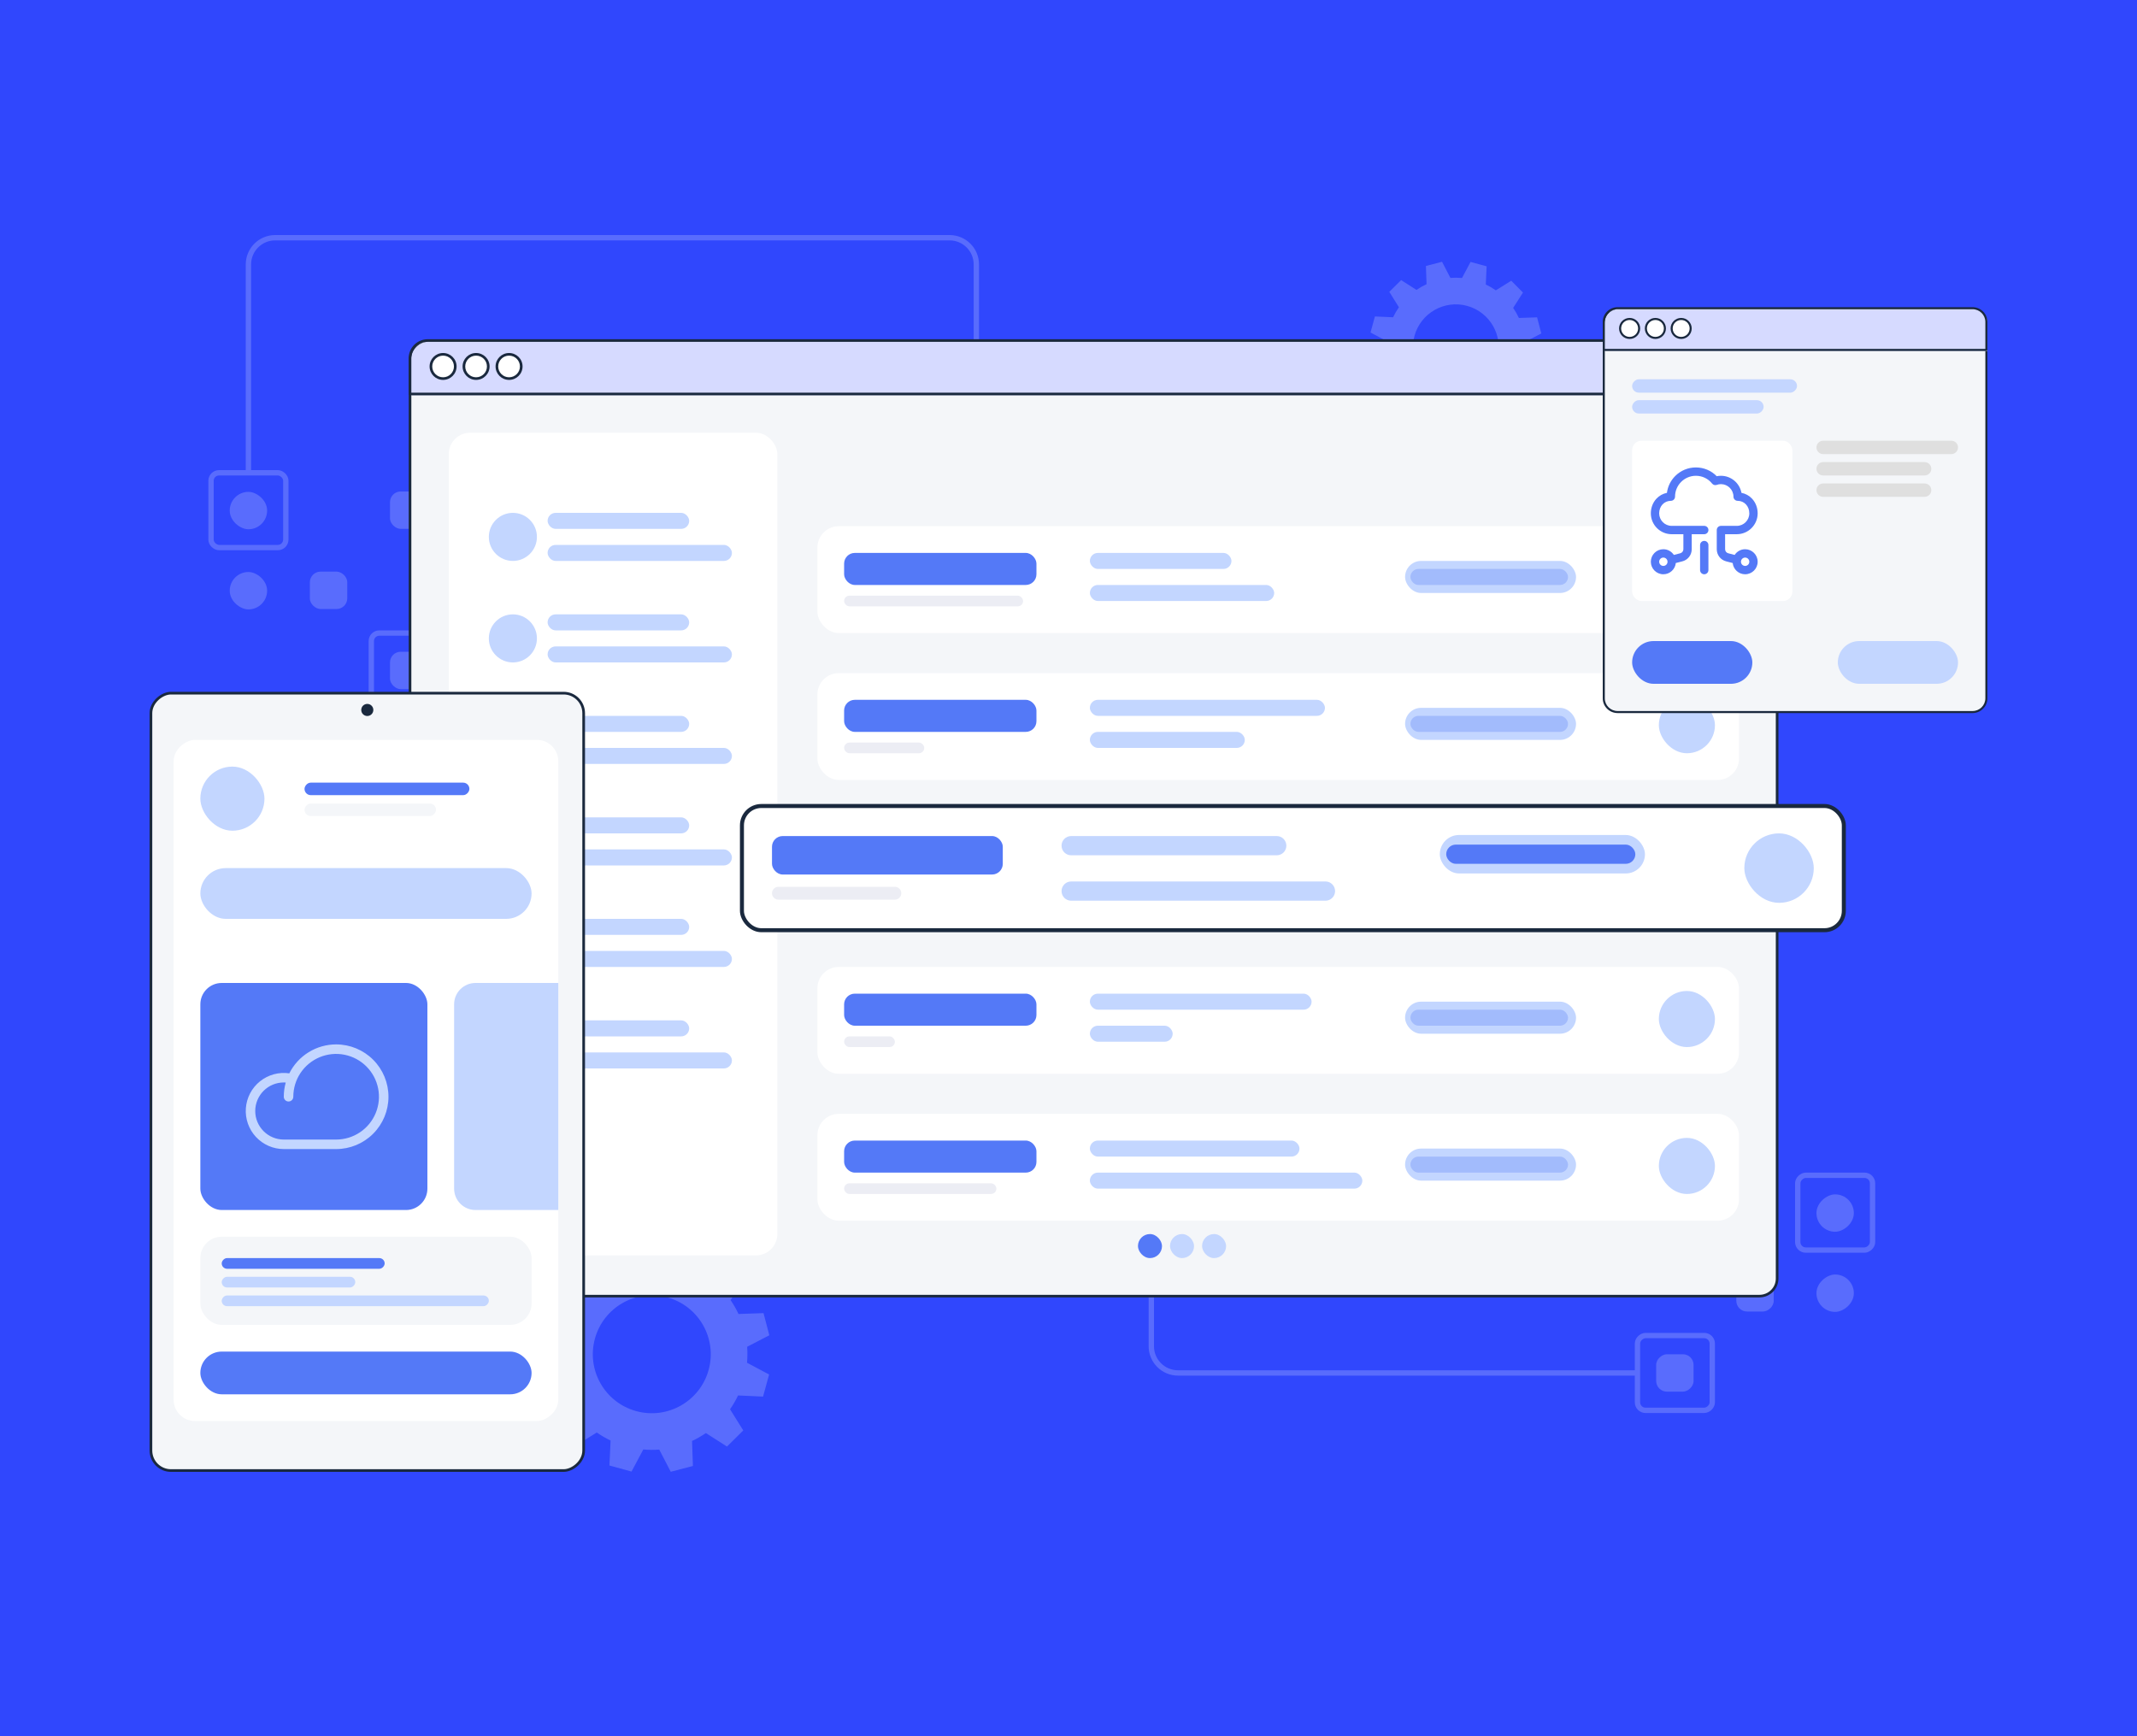 <svg width="800" height="650" viewBox="0 0 800 650" fill="none" xmlns="http://www.w3.org/2000/svg">
<rect width="800" height="650" fill="#3047FD"/>
<rect x="680" y="461.145" width="14" height="14" rx="7" transform="rotate(-90 680 461.145)" fill="#596CFD"/>
<rect x="673" y="468" width="28" height="28" rx="3" transform="rotate(-90 673 468)" stroke="#596CFD" stroke-width="2"/>
<rect x="680" y="491.145" width="14" height="14" rx="7" transform="rotate(-90 680 491.145)" fill="#596CFD"/>
<rect x="613" y="528" width="28" height="28" rx="3" transform="rotate(-90 613 528)" stroke="#596CFD" stroke-width="2"/>
<rect x="620" y="521" width="14" height="14" rx="4" transform="rotate(-90 620 521)" fill="#596CFD"/>
<rect x="650" y="491" width="14" height="14" rx="4" transform="rotate(-90 650 491)" fill="#596CFD"/>
<rect x="620" y="461" width="14" height="14" rx="4" transform="rotate(-90 620 461)" fill="#596CFD"/>
<rect width="14" height="14" rx="7" transform="matrix(1.19249e-08 -1 -1 -1.19249e-08 100 198.145)" fill="#596CFD"/>
<rect x="-1" y="-1" width="28" height="28" rx="3" transform="matrix(1.19249e-08 -1 -1 -1.19249e-08 106 204)" stroke="#596CFD" stroke-width="2"/>
<rect width="14" height="14" rx="7" transform="matrix(1.19249e-08 -1 -1 -1.19249e-08 100 228.145)" fill="#596CFD"/>
<rect x="-1" y="-1" width="28" height="28" rx="3" transform="matrix(1.19249e-08 -1 -1 -1.19249e-08 166 264)" stroke="#596CFD" stroke-width="2"/>
<rect width="14" height="14" rx="4" transform="matrix(1.19249e-08 -1 -1 -1.19249e-08 160 258)" fill="#596CFD"/>
<rect width="14" height="14" rx="4" transform="matrix(1.19249e-08 -1 -1 -1.19249e-08 130 228)" fill="#596CFD"/>
<rect width="14" height="14" rx="4" transform="matrix(1.19249e-08 -1 -1 -1.19249e-08 160 198)" fill="#596CFD"/>
<path d="M540.76 145.485C549.312 147.827 558.143 142.792 560.485 134.24C562.827 125.688 557.793 116.857 549.24 114.515C540.688 112.173 531.857 117.208 529.515 125.761C527.173 134.313 532.208 143.143 540.76 145.485ZM513.058 124.487L514.706 118.472L521.51 118.781C522.141 117.457 522.872 116.201 523.697 115.026L520.094 109.255L524.528 104.869L530.268 108.54C531.464 107.72 532.724 107.002 534.038 106.391L533.804 99.581L539.836 98L542.967 104.04C544.399 103.928 545.851 103.939 547.313 104.072L550.513 98.058L556.528 99.705L556.219 106.51C557.543 107.141 558.799 107.872 559.974 108.697L565.745 105.094L570.131 109.528L566.46 115.268C567.28 116.464 567.999 117.724 568.61 119.038L575.419 118.803L577 124.836L570.96 127.968C571.072 129.399 571.061 130.851 570.929 132.313L576.942 135.513L575.295 141.529L568.49 141.219C567.859 142.544 567.129 143.8 566.303 144.974L569.906 150.745L565.471 155.132L559.732 151.46C558.537 152.28 557.276 152.999 555.961 153.61L556.197 160.419L550.164 162L547.033 155.96C545.602 156.072 544.149 156.061 542.688 155.929L539.488 161.942L533.472 160.295L533.781 153.491C532.456 152.859 531.201 152.129 530.026 151.304L524.255 154.906L519.869 150.472L523.54 144.732C522.72 143.537 522.002 142.276 521.391 140.963L514.581 141.197L513 135.164L519.04 132.033C518.929 130.601 518.94 129.149 519.071 127.688L513.058 124.487Z" fill="white" fill-opacity="0.2"/>
<path d="M612.5 514H441C435.477 514 431 509.523 431 504V443.5" stroke="#596CFD" stroke-width="2"/>
<path d="M238.17 528.293C249.929 531.512 262.072 524.59 265.292 512.83C268.512 501.071 261.59 488.928 249.83 485.707C238.071 482.488 225.928 489.41 222.708 501.171C219.488 512.93 226.411 525.072 238.17 528.293ZM200.08 499.42L202.345 491.149L211.702 491.574C212.569 489.753 213.573 488.026 214.708 486.41L209.754 478.475L215.852 472.445L223.743 477.492C225.388 476.365 227.121 475.377 228.928 474.538L228.605 465.174L236.9 463L241.205 471.305C243.174 471.151 245.17 471.166 247.18 471.348L251.581 463.08L259.851 465.345L259.427 474.702C261.247 475.569 262.974 476.573 264.59 477.709L272.524 472.754L278.555 478.851L273.508 486.743C274.634 488.388 275.623 490.121 276.463 491.928L285.826 491.604L288 499.9L279.695 504.205C279.849 506.173 279.833 508.171 279.652 510.18L287.92 514.58L285.655 522.852L276.298 522.427C275.431 524.248 274.427 525.975 273.291 527.59L278.246 535.525L272.148 541.556L264.256 536.508C262.613 537.635 260.879 538.624 259.072 539.464L259.396 548.826L251.1 551L246.795 542.695C244.827 542.849 242.83 542.834 240.821 542.653L236.42 550.92L228.149 548.655L228.574 539.3C226.753 538.431 225.026 537.428 223.411 536.292L215.475 541.246L209.445 535.149L214.493 527.257C213.365 525.614 212.377 523.879 211.537 522.073L202.174 522.396L200 514.1L208.305 509.796C208.152 507.827 208.167 505.829 208.348 503.821L200.08 499.42Z" fill="white" fill-opacity="0.2"/>
<path d="M93 176V99C93 93.477 97.477 89 103 89H355.5C361.023 89 365.5 93.477 365.5 99V138.5" stroke="#596CFD" stroke-width="2"/>
<path d="M665.361 134.174V478.646C665.361 482.289 662.395 485.242 658.736 485.242H160.135C156.476 485.242 153.5 482.289 153.5 478.646V134.174C153.5 130.531 156.476 127.578 160.135 127.578H658.736C662.395 127.578 665.361 130.531 665.361 134.174Z" fill="#F4F6F9"/>
<path d="M665.279 135.122H664.785V478.675C664.784 480.354 664.099 481.87 662.99 482.971C661.879 484.07 660.349 484.75 658.656 484.751H160.128C158.434 484.75 156.902 484.07 155.789 482.97C154.676 481.869 153.989 480.354 153.989 478.675V135.122C153.989 133.443 154.676 131.927 155.789 130.826C156.902 129.725 158.434 129.046 160.128 129.046H658.656C660.349 129.046 661.879 129.725 662.99 130.826C664.099 131.927 664.784 133.443 664.785 135.122H665.279H665.774C665.773 131.226 662.586 128.066 658.656 128.066H160.128C156.197 128.066 153.001 131.224 153 135.122V478.675C153.001 482.572 156.197 485.729 160.128 485.73H658.656C662.586 485.729 665.773 482.571 665.774 478.675V135.122H665.279Z" fill="#1A293E"/>
<path d="M665.775 134.51V147.984H153.914V134.51C153.914 130.866 156.89 127.911 160.549 127.911H659.15C662.809 127.911 665.775 130.866 665.775 134.51Z" fill="#D6DAFF"/>
<path d="M665.279 134.066H664.785V147.003H153.989V134.066C153.989 132.385 154.676 130.866 155.789 129.763C156.902 128.661 158.434 127.981 160.128 127.981H658.656C660.349 127.981 661.879 128.661 662.99 129.763C664.099 130.866 664.784 132.385 664.785 134.066H665.279H665.774C665.773 130.163 662.586 126.999 658.656 126.999H160.128C156.197 126.999 153.001 130.162 153 134.066V147.494C153 147.623 153.052 147.749 153.144 147.84C153.237 147.931 153.364 147.984 153.494 147.984H665.279C665.409 147.984 665.536 147.931 665.628 147.84C665.72 147.749 665.774 147.623 665.774 147.494V134.066H665.279Z" fill="#1A293E"/>
<path d="M170.431 137.192C170.431 139.703 168.39 141.738 165.872 141.738C163.354 141.738 161.312 139.703 161.312 137.192C161.312 134.682 163.354 132.647 165.872 132.647C168.39 132.647 170.431 134.682 170.431 137.192Z" fill="white"/>
<path d="M170.433 137.192H169.939C169.939 138.313 169.485 139.323 168.748 140.058C168.011 140.792 166.998 141.245 165.874 141.246C164.749 141.245 163.737 140.792 162.999 140.058C162.263 139.323 161.808 138.313 161.808 137.192C161.808 136.071 162.263 135.062 162.999 134.326C163.737 133.592 164.749 133.139 165.874 133.139C166.998 133.139 168.011 133.592 168.748 134.326C169.485 135.062 169.939 136.071 169.939 137.192H170.433H170.927C170.927 134.41 168.664 132.155 165.874 132.155C163.083 132.155 160.82 134.41 160.82 137.192C160.82 139.974 163.083 142.229 165.874 142.23C168.664 142.229 170.927 139.974 170.927 137.192H170.433Z" fill="#1A293E"/>
<path d="M182.79 137.192C182.79 139.703 180.749 141.738 178.231 141.738C175.713 141.738 173.672 139.703 173.672 137.192C173.672 134.682 175.713 132.647 178.231 132.647C180.749 132.647 182.79 134.682 182.79 137.192Z" fill="white"/>
<path d="M182.784 137.192H182.29C182.29 138.313 181.837 139.323 181.1 140.058C180.363 140.792 179.349 141.245 178.225 141.246C177.101 141.245 176.088 140.792 175.35 140.058C174.614 139.323 174.16 138.313 174.16 137.192C174.16 136.071 174.614 135.062 175.35 134.326C176.088 133.592 177.101 133.139 178.225 133.139C179.349 133.139 180.363 133.592 181.1 134.326C181.837 135.062 182.29 136.071 182.29 137.192H182.784H183.278C183.278 134.41 181.016 132.155 178.225 132.155C175.434 132.155 173.172 134.41 173.172 137.192C173.172 139.974 175.434 142.229 178.225 142.23C181.016 142.229 183.278 139.974 183.278 137.192H182.784Z" fill="#1A293E"/>
<path d="M195.13 137.192C195.13 139.703 193.089 141.738 190.571 141.738C188.053 141.738 186.012 139.703 186.012 137.192C186.012 134.682 188.053 132.647 190.571 132.647C193.089 132.647 195.13 134.682 195.13 137.192Z" fill="white"/>
<path d="M195.132 137.192H194.638C194.638 138.313 194.185 139.323 193.448 140.058C192.711 140.792 191.697 141.245 190.573 141.246C189.449 141.245 188.436 140.792 187.698 140.058C186.962 139.323 186.507 138.313 186.507 137.192C186.507 136.071 186.962 135.062 187.698 134.326C188.436 133.592 189.449 133.139 190.573 133.139C191.697 133.139 192.711 133.592 193.448 134.326C194.185 135.062 194.638 136.071 194.638 137.192H195.132H195.626C195.626 134.41 193.364 132.155 190.573 132.155C187.782 132.155 185.52 134.41 185.52 137.192C185.52 139.974 187.782 142.229 190.573 142.23C193.364 142.229 195.626 139.974 195.626 137.192H195.132Z" fill="#1A293E"/>
<rect x="306" y="197" width="345" height="40" rx="8" fill="white"/>
<rect x="621" y="206" width="21" height="21" rx="10.5" fill="#C3D6FF"/>
<rect x="408" y="219" width="69" height="6" rx="3" fill="#C3D6FF"/>
<rect x="408" y="207" width="53" height="6" rx="3" fill="#C3D6FF"/>
<rect x="316" y="223" width="67" height="4" rx="2" fill="#ECEDF4"/>
<rect x="316" y="207" width="72" height="12" rx="4" fill="#5479F7"/>
<rect x="526" y="210" width="64" height="12" rx="6" fill="#C3D6FF"/>
<rect x="528" y="213" width="59" height="6" rx="3" fill="#5479F7" fill-opacity="0.29"/>
<rect x="306" y="252" width="345" height="40" rx="8" fill="white"/>
<rect x="621" y="261" width="21" height="21" rx="10.5" fill="#C3D6FF"/>
<rect x="408" y="274" width="58" height="6" rx="3" fill="#C3D6FF"/>
<rect x="408" y="262" width="88" height="6" rx="3" fill="#C3D6FF"/>
<rect x="316" y="278" width="30" height="4" rx="2" fill="#ECEDF4"/>
<rect x="316" y="262" width="72" height="12" rx="4" fill="#5479F7"/>
<rect x="526" y="265" width="64" height="12" rx="6" fill="#C3D6FF"/>
<rect x="528" y="268" width="59" height="6" rx="3" fill="#5479F7" fill-opacity="0.29"/>
<rect x="306" y="362" width="345" height="40" rx="8" fill="white"/>
<rect x="621" y="371" width="21" height="21" rx="10.5" fill="#C3D6FF"/>
<rect x="408" y="384" width="31" height="6" rx="3" fill="#C3D6FF"/>
<rect x="408" y="372" width="83" height="6" rx="3" fill="#C3D6FF"/>
<rect x="316" y="388" width="19" height="4" rx="2" fill="#ECEDF4"/>
<rect x="316" y="372" width="72" height="12" rx="4" fill="#5479F7"/>
<rect x="526" y="375" width="64" height="12" rx="6" fill="#C3D6FF"/>
<rect x="528" y="378" width="59" height="6" rx="3" fill="#5479F7" fill-opacity="0.29"/>
<rect x="306" y="417" width="345" height="40" rx="8" fill="white"/>
<rect x="621" y="426" width="21" height="21" rx="10.5" fill="#C3D6FF"/>
<rect x="408" y="439" width="102" height="6" rx="3" fill="#C3D6FF"/>
<rect x="408" y="427" width="78.467" height="6" rx="3" fill="#C3D6FF"/>
<rect x="316" y="443" width="57" height="4" rx="2" fill="#ECEDF4"/>
<rect x="316" y="427" width="72" height="12" rx="4" fill="#5479F7"/>
<rect x="526" y="430" width="64" height="12" rx="6" fill="#C3D6FF"/>
<rect x="528" y="433" width="59" height="6" rx="3" fill="#5479F7" fill-opacity="0.29"/>
<rect x="426" y="462" width="9" height="9" rx="4.5" fill="#5479F7"/>
<rect x="438" y="462" width="9" height="9" rx="4.5" fill="#C3D6FF"/>
<rect x="450" y="462" width="9" height="9" rx="4.5" fill="#C3D6FF"/>
<rect x="168" y="162" width="123" height="308" rx="8" fill="white"/>
<rect x="205" y="204" width="69" height="6" rx="3" fill="#C3D6FF"/>
<rect x="205" y="192" width="53" height="6" rx="3" fill="#C3D6FF"/>
<circle cx="192" cy="201" r="9" fill="#C3D6FF"/>
<rect x="205" y="242" width="69" height="6" rx="3" fill="#C3D6FF"/>
<rect x="205" y="230" width="53" height="6" rx="3" fill="#C3D6FF"/>
<circle cx="192" cy="239" r="9" fill="#C3D6FF"/>
<rect x="205" y="280" width="69" height="6" rx="3" fill="#C3D6FF"/>
<rect x="205" y="268" width="53" height="6" rx="3" fill="#C3D6FF"/>
<circle cx="192" cy="277" r="9" fill="#C3D6FF"/>
<rect x="205" y="318" width="69" height="6" rx="3" fill="#C3D6FF"/>
<rect x="205" y="306" width="53" height="6" rx="3" fill="#C3D6FF"/>
<circle cx="192" cy="315" r="9" fill="#C3D6FF"/>
<rect x="205" y="356" width="69" height="6" rx="3" fill="#C3D6FF"/>
<rect x="205" y="344" width="53" height="6" rx="3" fill="#C3D6FF"/>
<circle cx="192" cy="353" r="9" fill="#C3D6FF"/>
<rect x="205" y="394" width="69" height="6" rx="3" fill="#C3D6FF"/>
<rect x="205" y="382" width="53" height="6" rx="3" fill="#C3D6FF"/>
<circle cx="192" cy="391" r="9" fill="#C3D6FF"/>
<rect x="218.5" y="259.5" width="291.042" height="162" rx="7.5" transform="rotate(90 218.5 259.5)" fill="#F4F6F9" stroke="#1A293E"/>
<rect x="65" y="532" width="255" height="144" rx="8" transform="rotate(-90 65 532)" fill="white"/>
<path d="M137.498 263.527C138.748 263.527 139.762 264.541 139.762 265.791C139.762 267.042 138.748 268.055 137.498 268.055C136.247 268.055 135.234 267.041 135.234 265.791C135.234 264.541 136.248 263.527 137.498 263.527Z" fill="#1A293E"/>
<rect x="75" y="368" width="85" height="85" rx="8" fill="#5479F7"/>
<path d="M170 376C170 371.582 173.582 368 178 368H209V453H178C173.582 453 170 449.418 170 445V376Z" fill="#C3D6FF"/>
<path d="M125.832 391C122.193 391.003 118.626 392.018 115.531 393.932C112.436 395.845 109.935 398.582 108.307 401.837C106.369 401.554 104.395 401.674 102.506 402.188C100.617 402.703 98.854 403.601 97.328 404.826C95.801 406.052 94.544 407.579 93.634 409.313C92.724 411.046 92.18 412.948 92.038 414.901C91.895 416.853 92.157 418.814 92.806 420.661C93.455 422.508 94.477 424.202 95.809 425.636C97.142 427.07 98.755 428.215 100.55 428.998C102.344 429.781 104.28 430.186 106.238 430.188H125.832C131.028 430.188 136.012 428.123 139.687 424.449C143.361 420.774 145.426 415.79 145.426 410.594C145.426 405.397 143.361 400.413 139.687 396.739C136.012 393.064 131.028 391 125.832 391ZM125.832 426.625H106.238C103.404 426.625 100.685 425.499 98.681 423.495C96.677 421.49 95.55 418.772 95.55 415.938C95.55 413.103 96.677 410.385 98.681 408.38C100.685 406.376 103.404 405.25 106.238 405.25C106.483 405.25 106.728 405.25 106.971 405.274C106.483 407.006 106.237 408.795 106.238 410.594C106.238 411.066 106.426 411.519 106.76 411.853C107.094 412.187 107.547 412.375 108.019 412.375C108.492 412.375 108.945 412.187 109.279 411.853C109.613 411.519 109.801 411.066 109.801 410.594C109.801 407.423 110.741 404.324 112.502 401.687C114.264 399.051 116.768 396.996 119.697 395.783C122.626 394.569 125.85 394.252 128.959 394.871C132.069 395.489 134.926 397.016 137.168 399.258C139.41 401.5 140.936 404.356 141.555 407.466C142.174 410.576 141.856 413.799 140.643 416.729C139.429 419.658 137.375 422.162 134.738 423.923C132.102 425.685 129.002 426.625 125.832 426.625Z" fill="#C3D6FF"/>
<rect x="75" y="325" width="124" height="19" rx="9.5" fill="#C3D6FF"/>
<rect x="75" y="506" width="124" height="16" rx="8" fill="#5479F7"/>
<rect width="61.723" height="4.688" rx="2.344" transform="matrix(-1 0 0 1 175.723 293)" fill="#5479F7"/>
<rect width="49.222" height="4.688" rx="2.344" transform="matrix(-1 0 0 1 163.223 300.812)" fill="#F4F6F9"/>
<rect x="75" y="287" width="24" height="24" rx="12" fill="#C3D6FF"/>
<rect x="75" y="463" width="124" height="33" rx="8" fill="#F4F6F9"/>
<rect width="61" height="4" rx="2" transform="matrix(-1 0 0 1 144 471)" fill="#5479F7"/>
<rect width="50" height="4" rx="2" transform="matrix(-1 0 0 1 133 478)" fill="#C3D6FF"/>
<rect width="100" height="4" rx="2" transform="matrix(-1 0 0 1 183 485)" fill="#C3D6FF"/>
<rect x="277.75" y="301.75" width="412.5" height="46.5" rx="7.25" fill="white" stroke="#1A293E" stroke-width="1.5"/>
<rect x="653" y="312" width="26" height="26" rx="13" fill="#C3D6FF"/>
<path d="M397.398 333.604C397.398 331.616 399.01 330.004 400.998 330.004H496.198C498.187 330.004 499.798 331.616 499.798 333.604C499.798 335.592 498.187 337.204 496.198 337.204H400.998C399.01 337.204 397.398 335.592 397.398 333.604Z" fill="#C3D6FF"/>
<path d="M397.398 316.6C397.398 314.612 399.01 313 400.998 313H477.959C479.947 313 481.559 314.612 481.559 316.6C481.559 318.588 479.947 320.2 477.959 320.2H400.998C399.01 320.2 397.398 318.588 397.398 316.6Z" fill="#C3D6FF"/>
<path d="M289 334.404C289 333.078 290.075 332.004 291.4 332.004H335C336.325 332.004 337.4 333.078 337.4 334.404C337.4 335.729 336.325 336.804 335 336.804H291.4C290.075 336.804 289 335.729 289 334.404Z" fill="#ECEDF4"/>
<rect x="289" y="313" width="86.4" height="14.4" rx="4" fill="#5479F7"/>
<rect x="539" y="312.602" width="76.8" height="14.4" rx="7.2" fill="#C3D6FF"/>
<rect x="541.398" y="316.199" width="70.8" height="7.2" rx="3.6" fill="#5479F7"/>
<path d="M743.676 120.6V261.421C743.676 264.267 741.359 266.574 738.5 266.574H605.575C602.716 266.574 600.391 264.267 600.391 261.421V120.6C600.391 117.755 602.716 115.447 605.575 115.447H738.5C741.359 115.447 743.676 117.755 743.676 120.6Z" fill="#F4F6F9"/>
<path d="M743.612 121.342H743.226V261.445C743.225 262.756 742.69 263.941 741.824 264.801C740.955 265.66 739.76 266.191 738.437 266.191H605.569C604.246 266.191 603.049 265.66 602.179 264.8C601.309 263.94 600.772 262.756 600.772 261.445V121.342C600.772 120.031 601.309 118.846 602.179 117.986C603.049 117.126 604.246 116.595 605.569 116.595H738.437C739.76 116.595 740.955 117.126 741.824 117.986C742.69 118.846 743.225 120.031 743.226 121.342H743.612H743.999C743.998 118.298 741.508 115.83 738.437 115.83H605.569C602.498 115.83 600.001 118.297 600 121.342V261.445C600.001 264.489 602.498 266.956 605.569 266.957H738.437C741.508 266.956 743.998 264.489 743.999 261.445V121.342H743.612Z" fill="#1A293E"/>
<path d="M744.001 120.867V131.395H600.715V120.867C600.715 118.02 603.04 115.712 605.899 115.712H738.824C741.683 115.712 744.001 118.02 744.001 120.867Z" fill="#D6DAFF"/>
<path d="M743.612 120.52H743.226V130.628H600.772V120.52C600.772 119.207 601.309 118.02 602.179 117.158C603.049 116.297 604.246 115.766 605.569 115.766H738.437C739.76 115.766 740.955 116.297 741.824 117.158C742.69 118.02 743.225 119.207 743.226 120.52H743.612H743.999C743.998 117.471 741.508 114.999 738.437 114.999H605.569C602.498 114.999 600.001 117.47 600 120.52V131.011C600 131.112 600.041 131.21 600.113 131.282C600.185 131.353 600.284 131.395 600.386 131.395H743.612C743.714 131.395 743.813 131.353 743.885 131.282C743.957 131.21 743.999 131.112 743.999 131.011V120.52H743.612Z" fill="#1A293E"/>
<path d="M613.617 122.964C613.617 124.925 612.022 126.516 610.054 126.516C608.087 126.516 606.492 124.925 606.492 122.964C606.492 121.002 608.087 119.413 610.054 119.413C612.022 119.413 613.617 121.002 613.617 122.964Z" fill="white"/>
<path d="M613.62 122.962H613.234C613.234 123.838 612.879 124.627 612.304 125.201C611.728 125.774 610.936 126.128 610.057 126.129C609.179 126.128 608.388 125.774 607.811 125.201C607.236 124.627 606.881 123.838 606.881 122.962C606.881 122.086 607.236 121.298 607.811 120.723C608.388 120.15 609.179 119.796 610.057 119.796C610.936 119.796 611.728 120.15 612.304 120.723C612.879 121.298 613.234 122.086 613.234 122.962H613.62H614.006C614.006 120.788 612.238 119.026 610.057 119.026C607.877 119.026 606.109 120.788 606.109 122.962C606.109 125.136 607.877 126.898 610.057 126.898C612.238 126.898 614.006 125.136 614.006 122.962H613.62Z" fill="#1A293E"/>
<path d="M623.273 122.964C623.273 124.925 621.678 126.516 619.711 126.516C617.743 126.516 616.148 124.925 616.148 122.964C616.148 121.002 617.743 119.413 619.711 119.413C621.678 119.413 623.273 121.002 623.273 122.964Z" fill="white"/>
<path d="M623.268 122.962H622.882C622.882 123.838 622.528 124.627 621.952 125.201C621.376 125.774 620.584 126.128 619.706 126.129C618.828 126.128 618.036 125.774 617.46 125.201C616.885 124.627 616.53 123.838 616.53 122.962C616.53 122.086 616.885 121.298 617.46 120.723C618.036 120.15 618.828 119.796 619.706 119.796C620.584 119.796 621.376 120.15 621.952 120.723C622.528 121.298 622.882 122.086 622.882 122.962H623.268H623.654C623.654 120.788 621.886 119.026 619.706 119.026C617.525 119.026 615.758 120.788 615.758 122.962C615.758 125.136 617.525 126.898 619.706 126.898C621.886 126.898 623.654 125.136 623.654 122.962H623.268Z" fill="#1A293E"/>
<path d="M632.917 122.964C632.917 124.925 631.323 126.516 629.355 126.516C627.388 126.516 625.793 124.925 625.793 122.964C625.793 121.002 627.388 119.413 629.355 119.413C631.323 119.413 632.917 121.002 632.917 122.964Z" fill="white"/>
<path d="M632.917 122.962H632.531C632.531 123.838 632.176 124.627 631.601 125.201C631.025 125.774 630.233 126.128 629.354 126.129C628.476 126.128 627.685 125.774 627.108 125.201C626.533 124.627 626.178 123.838 626.178 122.962C626.178 122.086 626.533 121.298 627.108 120.723C627.685 120.15 628.476 119.796 629.354 119.796C630.233 119.796 631.025 120.15 631.601 120.723C632.176 121.298 632.531 122.086 632.531 122.962H632.917H633.302C633.302 120.788 631.535 119.026 629.354 119.026C627.174 119.026 625.406 120.788 625.406 122.962C625.406 125.136 627.174 126.898 629.354 126.898C631.535 126.898 633.302 125.136 633.302 122.962H632.917Z" fill="#1A293E"/>
<rect x="611" y="165" width="60" height="60" rx="3.527" fill="white"/>
<path d="M653.305 205.619C651.664 205.619 650.219 206.467 649.381 207.748C649.381 207.748 647.017 207.142 647.007 207.139C646.3 206.972 645.807 206.347 645.807 205.619V199.995H650.181C654.488 199.995 657.992 196.491 657.992 192.184C657.992 190.098 657.249 188.151 655.899 186.701C654.828 185.55 653.45 184.796 651.925 184.506C651.251 180.879 648.064 178.124 644.245 178.124C643.698 178.124 643.176 178.177 642.668 178.285C640.636 176.185 637.849 175 634.872 175C631.946 175 629.199 176.136 627.135 178.199C625.41 179.924 624.333 182.128 624.027 184.514C622.517 184.809 621.154 185.561 620.093 186.701C618.743 188.151 618 190.098 618 192.184C618 196.491 621.504 199.995 625.811 199.995H630.185V205.619C630.185 206.347 629.691 206.972 628.985 207.139C628.975 207.142 626.611 207.748 626.611 207.748C625.773 206.467 624.328 205.619 622.687 205.619C620.102 205.619 618 207.721 618 210.305C618 212.889 620.102 214.992 622.687 214.992C625.109 214.992 627.108 213.144 627.349 210.784L629.719 210.176C631.834 209.669 633.309 207.797 633.309 205.619V199.995H637.996C638.859 199.995 639.558 199.296 639.558 198.433C639.558 197.57 638.859 196.871 637.996 196.871H625.811C623.227 196.871 621.124 194.768 621.124 192.184C621.124 189.512 623.005 187.497 625.498 187.497C626.361 187.497 627.061 186.798 627.061 185.935C627.061 181.628 630.565 178.124 634.872 178.124C637.252 178.124 639.46 179.185 640.928 181.033C641.351 181.566 642.072 181.764 642.708 181.521C643.189 181.338 643.692 181.249 644.245 181.249C646.829 181.249 648.931 183.351 648.931 185.935C648.931 186.798 649.631 187.497 650.493 187.497C652.987 187.497 654.867 189.512 654.867 192.184C654.867 194.768 652.765 196.871 650.181 196.871H644.245C643.382 196.871 642.682 197.57 642.682 198.433V205.619C642.682 207.797 644.158 209.669 646.273 210.176L648.643 210.784C648.884 213.144 650.883 214.992 653.305 214.992C655.889 214.992 657.992 212.889 657.992 210.305C657.992 207.721 655.889 205.619 653.305 205.619ZM622.687 211.867C621.825 211.867 621.124 211.167 621.124 210.305C621.124 209.444 621.825 208.743 622.687 208.743C623.548 208.743 624.249 209.444 624.249 210.305C624.249 211.167 623.548 211.867 622.687 211.867ZM653.305 211.867C652.444 211.867 651.743 211.167 651.743 210.305C651.743 209.444 652.444 208.743 653.305 208.743C654.167 208.743 654.867 209.444 654.867 210.305C654.867 211.167 654.167 211.867 653.305 211.867Z" fill="#5479F7"/>
<path d="M637.996 214.994C637.133 214.994 636.434 214.294 636.434 213.431V204.058C636.434 203.195 637.133 202.496 637.996 202.496C638.859 202.496 639.558 203.195 639.558 204.058V213.431C639.558 214.294 638.859 214.994 637.996 214.994Z" fill="#5479F7"/>
<rect x="611" y="240" width="45" height="16" rx="8" fill="#5479F7"/>
<rect x="688" y="240" width="45" height="16" rx="8" fill="#C3D6FF"/>
<rect width="61.723" height="5" rx="2.5" transform="matrix(-1 0 0 1 672.723 142)" fill="#C4D6FF"/>
<path d="M733 167.5C733 166.119 731.881 165 730.5 165H682.5C681.119 165 680 166.119 680 167.5C680 168.881 681.119 170 682.5 170H730.5C731.881 170 733 168.881 733 167.5Z" fill="#DFDFDF"/>
<path d="M723 175.5C723 174.119 721.881 173 720.5 173H682.5C681.119 173 680 174.119 680 175.5C680 176.881 681.119 178 682.5 178H720.5C721.881 178 723 176.881 723 175.5Z" fill="#DFDFDF"/>
<path d="M723 183.5C723 182.119 721.881 181 720.5 181H682.5C681.119 181 680 182.119 680 183.5C680 184.881 681.119 186 682.5 186H720.5C721.881 186 723 184.881 723 183.5Z" fill="#DFDFDF"/>
<rect width="49.222" height="5" rx="2.5" transform="matrix(-1 0 0 1 660.223 149.812)" fill="#C4D6FF"/>
</svg>
